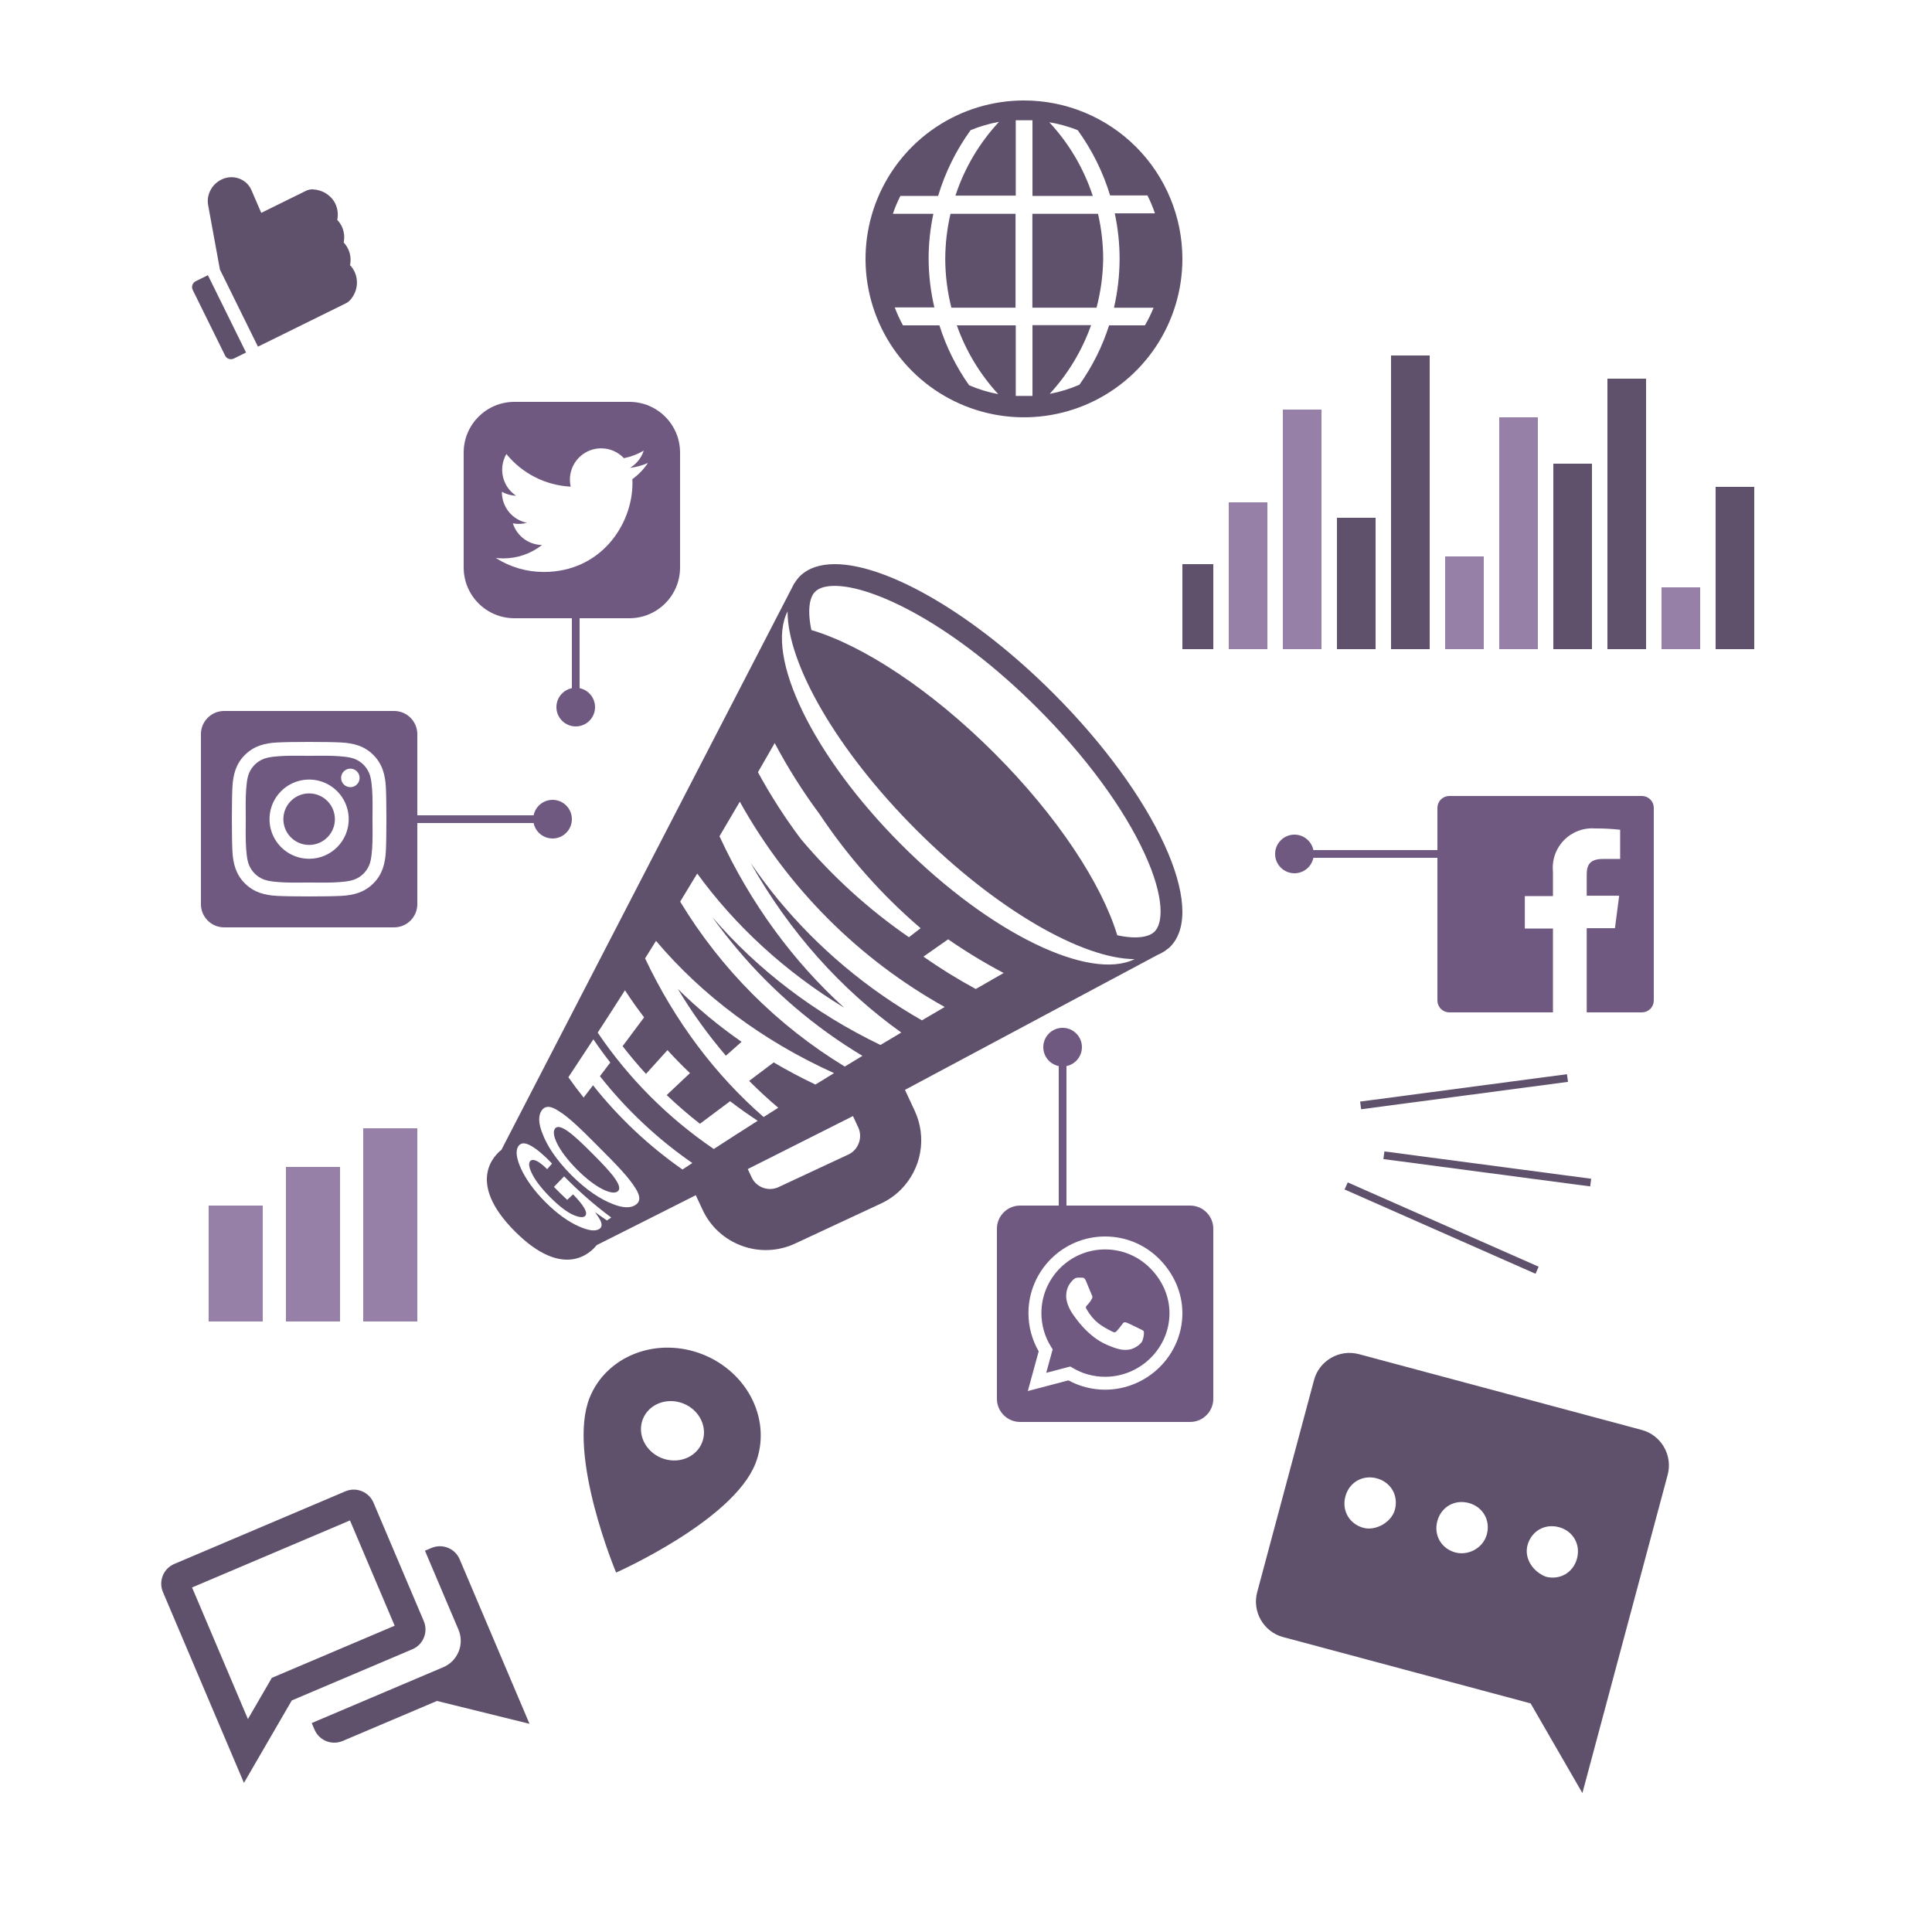 <svg width="250" height="250" viewBox="0 0 250 250" fill="none" xmlns="http://www.w3.org/2000/svg">
<rect x="16" y="66" width="200" height="115" rx="14" fill="white"/>
<path d="M212.46 103H187.54C187.132 103 186.74 103.162 186.451 103.451C186.162 103.74 186 104.132 186 104.54V129.46C186 129.868 186.162 130.26 186.451 130.549C186.74 130.838 187.132 131 187.54 131H200.952V120.15H197.312V115.95H200.952V112.8C200.877 112.06 200.964 111.313 201.208 110.611C201.452 109.909 201.846 109.269 202.364 108.735C202.881 108.201 203.509 107.787 204.204 107.522C204.898 107.257 205.643 107.147 206.384 107.2C207.474 107.193 208.563 107.249 209.646 107.368V111.148H207.42C205.656 111.148 205.32 111.988 205.32 113.206V115.908H209.52L208.974 120.108H205.32V131H212.46C212.662 131 212.862 130.96 213.049 130.883C213.236 130.805 213.406 130.692 213.549 130.549C213.692 130.406 213.805 130.236 213.883 130.049C213.96 129.862 214 129.662 214 129.46V104.54C214 104.338 213.96 104.138 213.883 103.951C213.805 103.764 213.692 103.594 213.549 103.451C213.406 103.308 213.236 103.195 213.049 103.117C212.862 103.04 212.662 103 212.46 103Z" fill="#6F5981"/>
<path d="M40 102.666C39.341 102.666 38.696 102.862 38.148 103.229C37.6 103.595 37.173 104.116 36.921 104.725C36.669 105.334 36.603 106.005 36.732 106.651C36.861 107.298 37.178 107.892 37.644 108.358C38.111 108.824 38.705 109.141 39.351 109.27C39.998 109.398 40.668 109.332 41.277 109.08C41.886 108.828 42.407 108.4 42.773 107.852C43.139 107.304 43.335 106.659 43.335 106C43.334 105.116 42.983 104.268 42.357 103.643C41.732 103.018 40.884 102.667 40 102.666ZM47.794 100.104C47.625 99.674 47.368 99.283 47.041 98.956C46.715 98.629 46.324 98.373 45.894 98.203C44.581 97.685 41.456 97.801 40 97.801C38.544 97.801 35.422 97.681 34.106 98.203C33.675 98.373 33.285 98.629 32.958 98.956C32.631 99.283 32.375 99.674 32.205 100.104C31.688 101.416 31.803 104.544 31.803 105.999C31.803 107.454 31.688 110.579 32.208 111.896C32.377 112.326 32.633 112.716 32.96 113.043C33.287 113.37 33.678 113.627 34.108 113.796C35.421 114.314 38.546 114.198 40.002 114.198C41.459 114.198 44.58 114.319 45.896 113.796C46.326 113.627 46.717 113.37 47.044 113.043C47.371 112.716 47.627 112.326 47.797 111.896C48.319 110.583 48.199 107.455 48.199 106C48.199 104.545 48.319 101.421 47.797 100.104L47.794 100.104ZM40 111.125C38.986 111.125 37.995 110.824 37.153 110.261C36.31 109.698 35.653 108.898 35.265 107.961C34.877 107.025 34.776 105.994 34.974 105C35.171 104.006 35.659 103.093 36.376 102.376C37.093 101.659 38.006 101.171 39 100.973C39.994 100.776 41.025 100.877 41.961 101.265C42.898 101.653 43.698 102.31 44.261 103.153C44.824 103.996 45.125 104.986 45.125 106C45.126 106.673 44.994 107.34 44.737 107.962C44.479 108.584 44.102 109.15 43.626 109.626C43.15 110.102 42.584 110.479 41.962 110.737C41.34 110.994 40.673 111.126 40 111.125ZM45.336 101.856C45.1 101.856 44.868 101.786 44.672 101.655C44.475 101.524 44.321 101.337 44.231 101.118C44.14 100.9 44.116 100.659 44.162 100.427C44.208 100.195 44.322 99.982 44.489 99.814C44.657 99.647 44.87 99.533 45.102 99.487C45.334 99.441 45.575 99.464 45.793 99.555C46.012 99.645 46.199 99.799 46.33 99.995C46.462 100.192 46.532 100.423 46.532 100.66C46.532 100.817 46.502 100.973 46.443 101.118C46.383 101.264 46.295 101.396 46.184 101.507C46.073 101.618 45.942 101.707 45.797 101.767C45.651 101.828 45.496 101.859 45.339 101.859L45.336 101.856ZM51 92H29C28.204 92 27.441 92.316 26.879 92.879C26.316 93.441 26 94.204 26 95V117C26 117.796 26.316 118.559 26.879 119.121C27.441 119.684 28.204 120 29 120H51C51.796 120 52.559 119.684 53.121 119.121C53.684 118.559 54 117.796 54 117V95C54 94.204 53.684 93.441 53.121 92.879C52.559 92.316 51.796 92 51 92ZM49.93 110.125C49.849 111.727 49.484 113.146 48.314 114.312C47.145 115.479 45.727 115.852 44.127 115.928C42.476 116.021 37.528 116.021 35.877 115.928C34.275 115.847 32.861 115.481 31.689 114.312C30.518 113.144 30.15 111.724 30.074 110.125C29.981 108.474 29.981 103.524 30.074 101.875C30.154 100.273 30.516 98.854 31.689 97.688C32.863 96.521 34.281 96.153 35.877 96.076C37.528 95.983 42.476 95.983 44.127 96.076C45.729 96.157 47.148 96.523 48.314 97.692C49.481 98.861 49.854 100.281 49.93 101.882C50.023 103.528 50.023 108.472 49.93 110.125Z" fill="#6F5981"/>
<path d="M81.438 52H66.562C62.938 52 60 54.938 60 58.562V73.438C60 77.062 62.938 80 66.562 80H81.438C85.062 80 88 77.062 88 73.438V58.562C88 54.938 85.062 52 81.438 52Z" fill="white"/>
<path d="M81.438 52H66.562C62.938 52 60 54.938 60 58.562V73.438C60 77.062 62.938 80 66.562 80H81.438C85.062 80 88 77.062 88 73.438V58.562C88 54.938 85.062 52 81.438 52Z" fill="#6F5981"/>
<path d="M81.828 61.998C81.84 62.172 81.84 62.345 81.84 62.52C81.84 67.858 77.777 74.013 70.348 74.013V74.01C68.153 74.013 66.004 73.384 64.156 72.199C64.475 72.237 64.796 72.257 65.118 72.257C66.937 72.259 68.704 71.649 70.134 70.525C69.291 70.509 68.474 70.23 67.798 69.727C67.121 69.224 66.619 68.522 66.361 67.72C66.966 67.837 67.59 67.813 68.184 67.65C66.3 67.27 64.944 65.614 64.944 63.691V63.64C65.506 63.953 66.135 64.126 66.777 64.146C65.002 62.959 64.455 60.598 65.527 58.752C66.541 60 67.806 61.021 69.24 61.748C70.675 62.475 72.246 62.892 73.852 62.972C73.692 62.283 73.715 61.564 73.92 60.887C74.125 60.209 74.505 59.598 75.02 59.113C76.647 57.584 79.206 57.662 80.735 59.288C81.639 59.11 82.507 58.778 83.3 58.308C82.998 59.243 82.367 60.037 81.524 60.542C82.325 60.447 83.107 60.233 83.844 59.906C83.302 60.718 82.619 61.426 81.828 61.998Z" fill="white"/>
<path d="M143 161.675C138.456 161.675 134.762 165.369 134.756 169.913C134.756 171.469 135.194 172.988 136.019 174.294L136.213 174.606L135.381 177.644L138.5 176.825L138.8 177.006C140.062 177.756 141.512 178.156 142.994 178.156H143C147.538 178.156 151.331 174.462 151.331 169.919C151.331 167.719 150.381 165.65 148.825 164.094C147.263 162.531 145.2 161.675 143 161.675ZM147.844 173.45C147.638 174.031 146.65 174.556 146.175 174.625C145.387 174.744 144.775 174.681 143.206 174.006C140.725 172.931 139.1 170.431 138.975 170.269C138.85 170.106 137.962 168.925 137.962 167.706C137.962 166.488 138.6 165.887 138.831 165.637C139.056 165.387 139.325 165.325 139.494 165.325C139.656 165.325 139.825 165.325 139.969 165.331C140.119 165.338 140.325 165.275 140.525 165.756C140.731 166.25 141.225 167.469 141.288 167.594C141.35 167.719 141.394 167.862 141.306 168.025C140.831 168.975 140.325 168.938 140.581 169.375C141.538 171.019 142.494 171.588 143.95 172.319C144.2 172.444 144.344 172.425 144.488 172.256C144.631 172.094 145.106 171.531 145.269 171.288C145.431 171.038 145.6 171.081 145.825 171.163C146.05 171.244 147.269 171.844 147.519 171.969C147.769 172.094 147.931 172.156 147.994 172.256C148.05 172.375 148.05 172.875 147.844 173.45ZM154 156H132C130.344 156 129 157.344 129 159V181C129 182.656 130.344 184 132 184H154C155.656 184 157 182.656 157 181V159C157 157.344 155.656 156 154 156ZM142.994 179.825C141.331 179.825 139.7 179.406 138.256 178.619L133 180L134.406 174.862C133.537 173.362 133.081 171.656 133.081 169.906C133.088 164.444 137.531 160 142.994 160C145.644 160 148.131 161.031 150.006 162.906C151.875 164.781 153 167.269 153 169.919C153 175.381 148.456 179.825 142.994 179.825Z" fill="#6F5981"/>
<path d="M74.5 79.5V89.5" stroke="#6F5981"/>
<path d="M51 106L70 106" stroke="#6F5981"/>
<path d="M137.5 156L137.5 137" stroke="#6F5981"/>
<path d="M188 110.5L169 110.5" stroke="#6F5981"/>
<circle cx="74.5" cy="91.5" r="2.5" fill="#6F5981"/>
<circle cx="71.5" cy="106" r="2.5" fill="#6F5981"/>
<circle cx="137.5" cy="135.5" r="2.5" transform="rotate(-90 137.5 135.5)" fill="#6F5981"/>
<circle cx="167.5" cy="110.5" r="2.5" transform="rotate(180 167.5 110.5)" fill="#6F5981"/>
<g filter="url(#filter0_d_643_43)">
<rect x="146" y="41" width="88" height="46" rx="5" fill="white"/>
</g>
<rect x="153" y="73" width="4" height="11" fill="#5F506B"/>
<rect x="159" y="65" width="5" height="19" fill="#9680A8"/>
<rect x="166" y="53" width="5" height="31" fill="#9680A8"/>
<rect x="173" y="67" width="5" height="17" fill="#5F506B"/>
<rect x="180" y="46" width="5" height="38" fill="#5F506B"/>
<rect x="187" y="72" width="5" height="12" fill="#9680A8"/>
<rect x="194" y="54" width="5" height="30" fill="#9680A8"/>
<rect x="201" y="60" width="5" height="24" fill="#5F506B"/>
<rect x="208" y="49" width="5" height="35" fill="#5F506B"/>
<rect x="215" y="76" width="5" height="8" fill="#9680A8"/>
<rect x="222" y="63" width="5" height="21" fill="#5F506B"/>
<path d="M76.678 149.292C75.339 147.947 74.283 146.942 73.449 146.364C72.621 145.79 72.09 145.676 71.817 146.039C71.55 146.393 71.64 147.06 72.109 148.005C72.576 148.938 73.398 150.062 74.65 151.322C75.906 152.582 77.028 153.408 77.959 153.876C78.901 154.346 79.567 154.437 79.921 154.17C80.281 153.896 80.17 153.366 79.6 152.537C79.029 151.703 78.025 150.642 76.678 149.292Z" fill="#5F506B"/>
<path d="M136.296 89.706C125.978 79.387 114.776 73 108.021 73C106.11 73 104.551 73.511 103.474 74.591C103.221 74.857 102.998 75.15 102.811 75.466L102.793 75.45C102.793 75.45 102.766 75.499 102.732 75.571C102.7 75.626 102.673 75.685 102.642 75.742C90.047 100.087 77.46 124.436 64.882 148.79C63.997 149.478 60.283 152.994 66.645 159.356C72.988 165.704 76.504 162.017 77.206 161.121C77.341 161.069 90.034 154.658 90.034 154.658L90.915 156.546C91.413 157.622 92.12 158.588 92.994 159.389C93.868 160.19 94.892 160.809 96.007 161.211C97.12 161.62 98.302 161.803 99.487 161.751C100.67 161.699 101.832 161.412 102.904 160.907L114.006 155.733C114.959 155.289 115.827 154.681 116.571 153.938C117.876 152.626 118.748 150.946 119.07 149.123C119.391 147.301 119.146 145.424 118.368 143.745L117.102 141.029L149.817 123.55C150.131 123.417 150.429 123.264 150.702 123.079L150.825 123.012L150.807 122.995C151.016 122.845 151.229 122.704 151.41 122.523C156.3 117.633 149.532 102.94 136.296 89.706ZM100.246 96.151C101.944 99.357 103.883 102.429 106.047 105.34C109.707 110.842 114.109 115.813 119.129 120.111L117.614 121.275C112.402 117.683 107.698 113.406 103.626 108.561C101.568 105.821 99.714 102.934 98.077 99.924C98.802 98.673 99.525 97.414 100.246 96.151ZM84.889 121.749C90.792 128.737 98.614 134.663 107.928 138.861L105.519 140.34C103.677 139.467 101.874 138.511 100.117 137.477C99.054 138.273 97.995 139.07 96.939 139.866C98.155 141.087 99.411 142.251 100.71 143.343L98.811 144.542C92.622 139.16 87.343 132.206 83.473 124.012C83.946 123.261 84.417 122.506 84.889 121.749ZM78.543 157.925C78.02 157.576 77.504 157.217 76.995 156.848C77.389 157.397 77.644 157.796 77.745 158.051C77.928 158.499 77.863 158.822 77.557 159.026C77.065 159.36 76.147 159.257 74.868 158.678C73.59 158.106 72.147 157.115 70.609 155.582C69.058 154.034 68.031 152.555 67.417 151.22C66.798 149.861 66.699 148.874 67.068 148.323C67.401 147.839 67.942 147.824 68.737 148.283C69.544 148.745 70.437 149.52 71.434 150.564L70.807 151.289C70.09 150.594 69.534 150.194 69.108 150.111C68.875 150.068 68.701 150.12 68.587 150.269C68.37 150.552 68.458 151.118 68.874 151.938C69.285 152.753 70.051 153.782 71.25 154.976C72.46 156.18 73.459 156.896 74.182 157.208C74.914 157.524 75.418 157.577 75.67 157.383C75.919 157.193 75.898 156.849 75.612 156.344C75.324 155.832 74.832 155.243 74.163 154.557C73.903 154.787 73.647 155.021 73.39 155.255C72.806 154.711 72.234 154.153 71.676 153.582L73 152.22C74.886 154.154 76.924 155.934 79.093 157.544C78.91 157.67 78.726 157.796 78.543 157.925ZM82.231 155.921C81.579 156.354 80.581 156.324 79.294 155.801C77.707 155.192 75.877 154.002 73.924 152.051C71.94 150.05 70.761 148.209 70.189 146.664C69.669 145.377 69.642 144.374 70.074 143.721C70.521 143.051 71.236 143.063 72.288 143.763C73.594 144.542 75.268 146.19 77.517 148.454C79.728 150.665 81.367 152.355 82.191 153.699C82.888 154.755 82.903 155.475 82.231 155.921ZM88.314 151.334C83.945 148.284 80.045 144.612 76.737 140.435L75.52 142.026C74.835 141.169 74.178 140.29 73.548 139.392C74.632 137.761 75.709 136.125 76.78 134.486C77.477 135.511 78.208 136.512 78.972 137.489C78.525 138.081 78.079 138.671 77.631 139.259C81.035 143.579 85.065 147.366 89.587 150.497L88.314 151.334ZM92.365 148.68C86.448 144.658 81.35 139.547 77.341 133.62C78.526 131.799 79.702 129.972 80.869 128.139C81.652 129.34 82.477 130.509 83.346 131.646C82.42 132.894 81.493 134.136 80.565 135.374C81.523 136.611 82.532 137.808 83.59 138.962L86.371 135.885C87.306 136.911 88.277 137.904 89.283 138.861L86.272 141.702C87.643 143.01 89.078 144.25 90.571 145.416C91.869 144.441 93.169 143.465 94.477 142.496C95.635 143.385 96.826 144.23 98.047 145.029C96.146 146.235 94.252 147.452 92.365 148.68ZM109.791 149.388L100.75 153.608C100.438 153.755 100.099 153.839 99.754 153.854C99.409 153.87 99.064 153.816 98.74 153.696C98.415 153.58 98.116 153.4 97.861 153.167C97.606 152.933 97.401 152.651 97.257 152.337L96.762 151.274L110.375 144.42L111.063 145.901C111.657 147.173 111.087 148.787 109.791 149.388ZM119.298 132.032C112.18 127.982 105.86 122.669 100.648 116.352C100.201 115.809 99.583 115.039 98.823 114.019C98.237 113.232 97.666 112.434 97.11 111.625C102.132 120.573 108.834 128.047 116.628 133.61C115.727 134.145 114.827 134.681 113.931 135.219C105.345 131.091 97.971 125.416 92.185 118.686C92.535 119.176 93.039 119.869 93.721 120.745C94.253 121.427 94.796 122.098 95.352 122.76C99.957 128.255 105.449 132.942 111.6 136.626C110.835 137.088 110.072 137.549 109.313 138.012C100.598 132.717 93.291 125.395 88.014 116.67C88.749 115.462 89.484 114.25 90.219 113.034C95.163 119.827 101.611 125.757 109.247 130.404C102.652 124.425 97.113 116.907 93.1 108.21C93.981 106.722 94.858 105.231 95.731 103.738C101.923 114.891 111.106 124.092 122.247 130.305C121.263 130.878 120.279 131.456 119.298 132.032ZM126.263 127.977C123.928 126.711 121.668 125.312 119.493 123.787C120.555 123.037 121.623 122.293 122.69 121.546C124.997 123.141 127.396 124.597 129.875 125.908C128.664 126.597 127.463 127.287 126.263 127.977ZM116.67 109.329C105.115 97.773 98.971 84.889 101.913 79.111C101.883 85.861 108.246 97.069 118.589 107.41C128.888 117.708 140.066 124.089 146.825 124.11C141.023 126.982 128.186 120.841 116.67 109.329ZM149.421 120.532C148.911 121.042 148.05 121.3 146.861 121.3C146.193 121.3 145.421 121.206 144.573 121.024C142.566 114.391 136.86 105.649 128.673 97.461C120.438 89.227 111.642 83.503 104.992 81.526C104.436 78.898 104.779 77.261 105.462 76.579C105.97 76.07 106.83 75.812 108.019 75.812C113.033 75.812 123.395 80.782 134.306 91.693C140.478 97.866 145.376 104.515 148.094 110.419C150.759 116.202 150.473 119.482 149.421 120.532Z" fill="#5F506B"/>
<path d="M93.931 136.608C94.605 136.008 95.28 135.411 95.958 134.81C93.018 132.771 90.26 130.483 87.714 127.971C89.54 131.02 91.62 133.909 93.931 136.608Z" fill="#5F506B"/>
<rect x="176" y="142.545" width="27" height="1" transform="rotate(-7.544 176 142.545)" fill="#5F506B"/>
<rect width="27" height="1" transform="matrix(-0.915 -0.404 -0.404 0.915 199.101 163.911)" fill="#5F506B"/>
<rect width="27" height="1" transform="matrix(-0.991 -0.131 -0.131 0.991 205.899 152.53)" fill="#5F506B"/>
<rect x="27" y="156" width="7" height="15" fill="#9680A8"/>
<rect x="37" y="151" width="7" height="20" fill="#9680A8"/>
<rect x="47" y="146" width="7" height="25" fill="#9680A8"/>
<path d="M122.314 33.5C122.321 35.63 122.588 37.751 123.108 39.816H131.411V27.67H122.993C122.55 29.582 122.322 31.538 122.314 33.5Z" fill="#5F506B"/>
<path d="M133.589 27.67V39.816H141.891C142.434 37.754 142.722 35.633 142.75 33.5C142.746 31.538 142.522 29.583 142.084 27.67H133.589Z" fill="#5F506B"/>
<path d="M132.5 13C128.445 13 124.482 14.202 121.111 16.455C117.74 18.707 115.112 21.909 113.56 25.655C112.009 29.401 111.603 33.523 112.394 37.499C113.185 41.476 115.137 45.129 118.004 47.996C120.871 50.863 124.524 52.815 128.501 53.606C132.477 54.397 136.599 53.991 140.345 52.44C144.091 50.888 147.293 48.26 149.545 44.889C151.798 41.518 153 37.554 153 33.5C153 28.063 150.84 22.849 146.996 19.004C143.151 15.16 137.937 13 132.5 13ZM148.157 42.097H143.519C142.642 44.843 141.345 47.436 139.675 49.785C138.443 50.322 137.153 50.717 135.831 50.963C138.198 48.391 140.02 45.367 141.187 42.072H133.602V51.233H131.437V42.097H123.813C124.978 45.397 126.8 48.426 129.169 51.002C127.874 50.758 126.611 50.372 125.402 49.849C123.726 47.48 122.429 44.865 121.558 42.097H116.843C116.434 41.35 116.078 40.575 115.78 39.778H120.905C120.424 37.719 120.175 35.614 120.162 33.5C120.162 31.541 120.368 29.587 120.777 27.67H115.536C115.806 26.875 116.131 26.1 116.51 25.351H121.392C122.308 22.301 123.728 19.425 125.594 16.844C126.777 16.353 128.01 15.993 129.271 15.768C126.722 18.503 124.799 21.76 123.634 25.313H131.437V15.562H133.602V25.351H141.405C140.242 21.804 138.323 18.552 135.78 15.819C137.039 16.028 138.272 16.371 139.457 16.844C141.312 19.406 142.728 22.26 143.647 25.287H148.477C148.856 26.036 149.181 26.811 149.451 27.606H144.249C144.666 29.543 144.876 31.519 144.877 33.5C144.87 35.626 144.625 37.745 144.147 39.817H149.272C148.955 40.602 148.582 41.364 148.157 42.097Z" fill="#5F506B"/>
<path d="M43.641 28.453C43.79 27.734 43.7 26.988 43.374 26.326C42.856 25.276 41.761 24.581 40.515 24.506C40.194 24.487 39.872 24.553 39.582 24.696L33.806 27.544L32.534 24.599C32.225 23.888 31.647 23.354 30.908 23.093C30.545 22.965 30.156 22.911 29.767 22.936C29.379 22.96 28.997 23.063 28.647 23.238C27.394 23.855 26.69 25.22 26.935 26.555L28.452 34.847L28.445 34.85L33.379 44.857L44.755 39.248C44.976 39.139 45.172 38.99 45.331 38.807C46.243 37.767 46.446 36.315 45.851 35.109C45.706 34.814 45.52 34.545 45.295 34.308C45.443 33.589 45.354 32.843 45.028 32.181C44.882 31.886 44.696 31.618 44.471 31.38C44.62 30.662 44.53 29.915 44.204 29.253C44.053 28.961 43.866 28.69 43.641 28.453ZM24.936 37.511L29.133 46.021C29.337 46.435 29.846 46.6 30.272 46.389L31.838 45.617L26.903 35.611L25.338 36.383C24.911 36.593 24.732 37.097 24.936 37.511Z" fill="#5F506B"/>
<path d="M85.616 188.671C84.6 188.267 83.774 187.508 83.318 186.56C82.863 185.613 82.816 184.555 83.188 183.62C83.56 182.684 84.32 181.947 85.302 181.571C86.283 181.195 87.405 181.21 88.421 181.614C89.437 182.018 90.264 182.777 90.719 183.724C91.174 184.672 91.221 185.73 90.849 186.665C90.665 187.129 90.384 187.548 90.021 187.899C89.658 188.251 89.222 188.528 88.736 188.714C88.25 188.9 87.724 188.992 87.189 188.985C86.654 188.977 86.119 188.871 85.616 188.671ZM90.946 175.264C88.101 174.133 84.959 174.089 82.212 175.142C79.464 176.195 77.335 178.259 76.293 180.879C73.348 188.288 79.725 203.489 79.725 203.489C79.725 203.489 94.799 196.815 97.744 189.406C98.786 186.786 98.655 183.824 97.38 181.172C96.105 178.52 93.79 176.395 90.946 175.264Z" fill="#5F506B"/>
<path d="M162.678 206.033C162.004 208.549 163.512 211.16 166.028 211.835L198.061 220.418L204.761 232.022L215.796 190.838C216.471 188.321 214.963 185.71 212.446 185.035L175.838 175.226C173.321 174.552 170.71 176.059 170.035 178.576L162.678 206.033ZM197.658 199.956C198.149 198.125 199.889 197.12 201.72 197.611C203.55 198.101 204.555 199.842 204.065 201.672C203.574 203.503 201.834 204.508 200.003 204.017C198.234 203.298 197.229 201.557 197.658 199.956ZM188.334 200.891C186.504 200.4 185.499 198.66 185.989 196.829C186.48 194.999 188.22 193.994 190.051 194.484C191.881 194.975 192.886 196.715 192.396 198.546C191.905 200.376 189.936 201.32 188.334 200.891ZM176.436 197.703C174.606 197.212 173.601 195.472 174.091 193.641C174.582 191.811 176.323 190.806 178.153 191.296C179.983 191.787 180.988 193.527 180.498 195.358C180.069 196.959 178.038 198.132 176.436 197.703Z" fill="#5F506B"/>
<path d="M52.515 213.772L53.367 213.411C54.775 212.813 55.435 211.181 54.837 209.772L48.331 194.446C47.733 193.037 46.101 192.378 44.693 192.976L22.554 202.373C21.146 202.97 20.486 204.603 21.084 206.011L31.566 230.704L37.756 220.037L52.515 213.772ZM35.176 217.113L32.08 222.446L24.852 205.417L45.287 196.743L51.07 210.366L35.176 217.113Z" fill="#5F506B"/>
<path d="M55.841 200.302L54.99 200.663L59.328 210.883C60.123 212.756 59.248 214.922 57.384 215.725L40.337 222.961L40.699 223.812C41.297 225.221 42.929 225.88 44.338 225.283L56.542 220.102L68.516 223.059L59.48 201.772C58.882 200.364 57.25 199.704 55.841 200.302Z" fill="#5F506B"/>
<defs>
<filter id="filter0_d_643_43" x="142" y="41" width="96" height="54" filterUnits="userSpaceOnUse" color-interpolation-filters="sRGB">
<feFlood flood-opacity="0" result="BackgroundImageFix"/>
<feColorMatrix in="SourceAlpha" type="matrix" values="0 0 0 0 0 0 0 0 0 0 0 0 0 0 0 0 0 0 127 0" result="hardAlpha"/>
<feOffset dy="4"/>
<feGaussianBlur stdDeviation="2"/>
<feComposite in2="hardAlpha" operator="out"/>
<feColorMatrix type="matrix" values="0 0 0 0 0 0 0 0 0 0 0 0 0 0 0 0 0 0 0.25 0"/>
<feBlend mode="normal" in2="BackgroundImageFix" result="effect1_dropShadow_643_43"/>
<feBlend mode="normal" in="SourceGraphic" in2="effect1_dropShadow_643_43" result="shape"/>
</filter>
</defs>
</svg>
